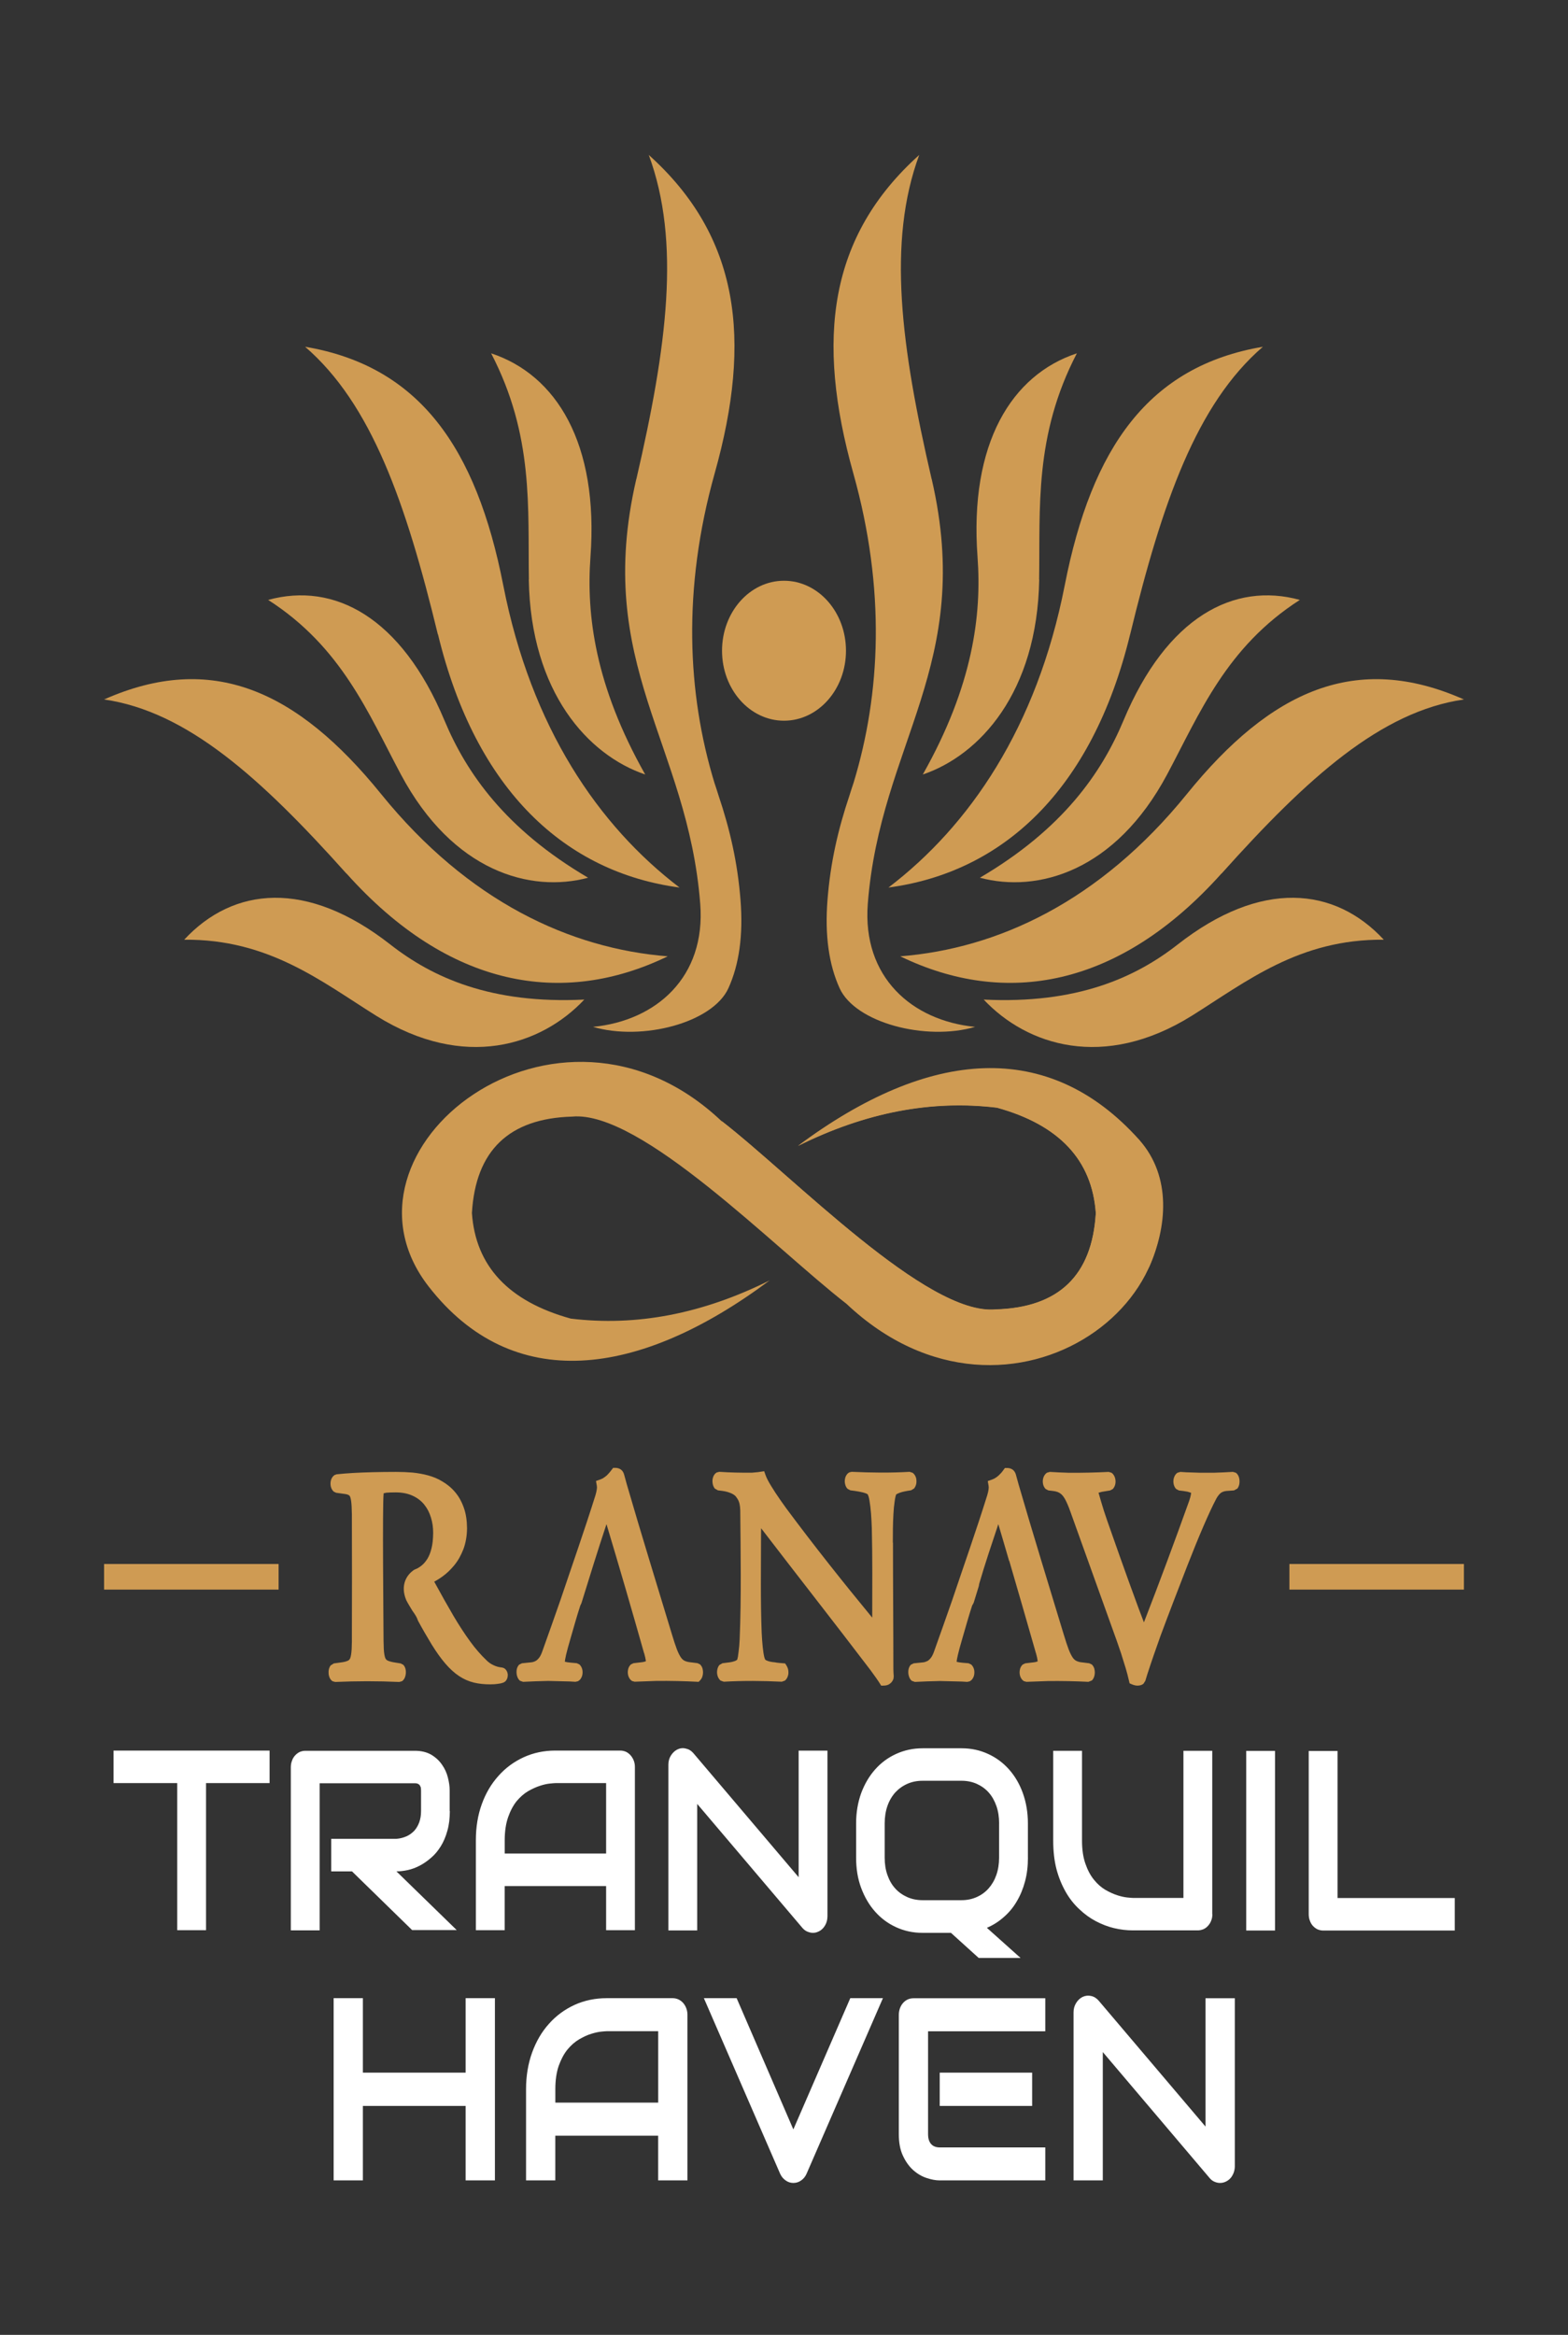 <svg width="133" height="198" viewBox="0 0 133 198" fill="none" xmlns="http://www.w3.org/2000/svg">
<rect x="0" y="0" width="133" height="198" fill="#333333" stroke="none"/>
<path fill-rule="evenodd" clip-rule="evenodd" d="M66.5 49.248C69.402 49.248 71.757 51.906 71.757 55.182C71.757 58.459 69.402 61.117 66.5 61.117C63.598 61.117 61.244 58.459 61.244 55.182C61.244 51.906 63.598 49.248 66.5 49.248Z" fill="#CF9B53"/>
<path fill-rule="evenodd" clip-rule="evenodd" d="M40.029 102.855C40.342 97.565 43.176 94.844 48.522 94.69C54.358 94.138 65.664 105.803 71.8 110.566C85.717 123.708 104.475 109.269 96.62 96.659C88.474 88.697 78.831 88.871 67.696 97.177C73.386 94.341 79.011 93.26 84.568 93.938C89.846 95.4 92.636 98.386 92.949 102.883C92.636 108.174 89.802 110.895 84.456 111.049C78.62 111.601 67.315 99.799 61.178 95.05C47.261 81.909 27.341 97.509 36.358 109.097C43.467 118.231 54.147 116.885 65.283 108.58C59.593 111.416 53.968 112.496 48.411 111.818C43.133 110.356 40.342 107.37 40.029 102.873V102.859V102.855Z" fill="#CF9B53"/>
<path fill-rule="evenodd" clip-rule="evenodd" d="M61.179 95.032C77.973 115.808 90.081 119.941 97.491 107.404C98.94 104.152 99.442 99.809 96.62 96.644C88.954 88.102 78.831 88.857 67.696 97.162C73.386 94.326 79.011 93.245 84.568 93.924C89.846 95.386 92.637 98.372 92.95 102.869C92.637 108.16 89.803 110.88 84.456 111.034C78.621 111.587 67.315 99.785 61.179 95.036V95.032Z" fill="#CF9B53"/>
<path fill-rule="evenodd" clip-rule="evenodd" d="M79.02 40.617C76.421 29.392 75.247 20.51 77.97 13.139C70.304 20.031 69.176 28.724 72.379 40.138C75.136 49.965 74.699 58.847 72.401 66.383C72.277 66.746 72.165 67.1 72.054 67.453C71.084 70.338 70.437 73.146 70.189 76.321C69.954 79.293 70.301 81.79 71.218 83.804C72.556 86.738 78.528 88.301 82.712 87.081C77.332 86.553 73.138 82.846 73.606 76.66C74.656 63.015 82.678 56.389 79.029 40.628L79.017 40.614L79.02 40.617Z" fill="#CF9B53"/>
<path fill-rule="evenodd" clip-rule="evenodd" d="M88.139 49.136C88.238 43.1 87.705 36.952 91.342 29.962C85.819 31.787 82.201 37.585 82.917 47.247C83.273 52.16 82.526 58.144 78.273 65.679C83.093 64.043 87.981 58.738 88.148 49.139H88.136L88.139 49.136Z" fill="#CF9B53"/>
<path fill-rule="evenodd" clip-rule="evenodd" d="M101.071 86.15C105.745 83.227 110.199 79.625 117.376 79.688C113.213 75.201 106.965 74.561 99.9 80.09C96.307 82.902 91.342 85.154 83.44 84.766C87.101 88.657 93.618 90.787 101.071 86.15Z" fill="#CF9B53"/>
<path fill-rule="evenodd" clip-rule="evenodd" d="M103.617 74.079C110.927 65.913 117.153 60.332 124.172 59.315C115.056 55.272 107.824 58.507 100.668 67.34C93.268 76.474 84.611 80.443 76.362 81.097C85.255 85.405 94.919 83.779 103.614 74.068V74.082L103.617 74.079Z" fill="#CF9B53"/>
<path fill-rule="evenodd" clip-rule="evenodd" d="M98.996 65.676C101.752 60.511 104.007 54.877 110.255 50.873C104.664 49.335 98.974 52.311 95.3 61.091C93.436 65.55 90.134 70.313 83.115 74.432C88.015 75.743 94.597 73.904 98.996 65.676Z" fill="#CF9B53"/>
<path fill-rule="evenodd" clip-rule="evenodd" d="M95.861 53.797C98.575 42.611 101.496 34.257 107.121 29.406C97.435 31.043 92.603 37.949 90.314 49.625C87.947 61.721 82.21 70.047 75.359 75.265C84.98 73.981 92.621 67.113 95.858 53.797H95.861Z" fill="#CF9B53"/>
<path fill-rule="evenodd" clip-rule="evenodd" d="M53.98 40.617C56.579 29.392 57.753 20.51 55.03 13.139C62.696 20.031 63.824 28.724 60.621 40.138C57.864 49.965 58.301 58.847 60.599 66.383C60.723 66.746 60.835 67.1 60.946 67.453C61.916 70.338 62.563 73.146 62.811 76.321C63.047 79.293 62.7 81.79 61.783 83.804C60.445 86.738 54.473 88.301 50.3 87.081C55.681 86.553 59.875 82.846 59.395 76.66C58.344 63.015 50.322 56.389 53.971 40.628L53.983 40.614L53.98 40.617Z" fill="#CF9B53"/>
<path fill-rule="evenodd" clip-rule="evenodd" d="M44.861 49.136C44.762 43.1 45.295 36.952 41.658 29.962C47.181 31.787 50.799 37.585 50.083 47.247C49.727 52.16 50.474 58.144 54.727 65.679C49.907 64.043 45.019 58.738 44.852 49.139H44.864L44.861 49.136Z" fill="#CF9B53"/>
<path fill-rule="evenodd" clip-rule="evenodd" d="M31.929 86.15C27.255 83.227 22.8 79.625 15.623 79.688C19.787 75.201 26.034 74.561 33.1 80.09C36.693 82.902 41.658 85.154 49.56 84.766C45.898 88.657 39.381 90.787 31.929 86.15Z" fill="#CF9B53"/>
<path fill-rule="evenodd" clip-rule="evenodd" d="M29.383 74.079C22.073 65.913 15.847 60.332 8.828 59.315C17.944 55.272 25.176 58.507 32.331 67.34C39.731 76.474 48.389 80.443 56.637 81.097C47.745 85.405 38.068 83.779 29.386 74.068V74.082L29.383 74.079Z" fill="#CF9B53"/>
<path fill-rule="evenodd" clip-rule="evenodd" d="M34.004 65.676C31.247 60.511 28.992 54.877 22.745 50.873C28.336 49.335 34.026 52.311 37.699 61.091C39.564 65.55 42.866 70.313 49.885 74.432C44.985 75.743 38.402 73.904 34.004 65.676Z" fill="#CF9B53"/>
<path fill-rule="evenodd" clip-rule="evenodd" d="M37.139 53.797C34.425 42.611 31.504 34.257 25.879 29.406C35.565 31.043 40.397 37.949 42.686 49.625C45.053 61.721 50.789 70.047 57.641 75.265C48.02 73.981 40.379 67.113 37.151 53.797H37.139Z" fill="#CF9B53"/>
<path d="M22.866 151.21H17.476V163.684H15.032V151.21H9.63V148.451H22.866V151.21ZM38.155 153.567C38.155 154.197 38.087 154.763 37.944 155.256C37.811 155.746 37.622 156.19 37.386 156.568C37.151 156.945 36.885 157.274 36.572 157.536C36.271 157.802 35.946 158.026 35.612 158.204C35.277 158.379 34.943 158.505 34.596 158.582C34.249 158.659 33.927 158.694 33.626 158.694L38.737 163.67H34.955L29.857 158.694H28.094V155.935H33.629C33.942 155.91 34.221 155.833 34.478 155.721C34.735 155.61 34.946 155.445 35.135 155.256C35.314 155.054 35.457 154.816 35.559 154.54C35.658 154.263 35.714 153.949 35.714 153.581V151.843C35.714 151.693 35.701 151.567 35.658 151.49C35.624 151.413 35.581 151.35 35.525 151.315C35.469 151.277 35.413 151.252 35.358 151.238C35.302 151.224 35.246 151.224 35.19 151.224H27.112V163.698H24.668V149.854C24.668 149.665 24.702 149.476 24.767 149.312C24.823 149.137 24.913 148.997 25.024 148.871C25.136 148.745 25.269 148.644 25.415 148.57C25.57 148.507 25.727 148.469 25.904 148.469H35.187C35.736 148.469 36.191 148.581 36.572 148.798C36.953 149.025 37.253 149.301 37.486 149.64C37.721 149.969 37.888 150.333 37.987 150.724C38.087 151.116 38.142 151.48 38.142 151.819V153.581L38.155 153.567ZM53.856 163.684H51.412V159.942H42.807V163.684H40.363V156.061C40.363 154.952 40.53 153.921 40.865 152.997C41.2 152.064 41.68 151.259 42.284 150.592C42.888 149.91 43.6 149.396 44.415 149.018C45.242 148.64 46.134 148.451 47.103 148.451H52.617C52.784 148.451 52.939 148.49 53.097 148.553C53.252 148.63 53.376 148.728 53.487 148.854C53.599 148.979 53.689 149.13 53.754 149.294C53.822 149.469 53.853 149.647 53.853 149.836V163.68L53.856 163.684ZM42.807 157.183H51.412V151.21H47.116C47.038 151.21 46.88 151.224 46.636 151.249C46.391 151.273 46.112 151.336 45.799 151.438C45.486 151.539 45.152 151.69 44.796 151.892C44.449 152.095 44.127 152.382 43.826 152.735C43.535 153.099 43.29 153.553 43.101 154.095C42.912 154.637 42.81 155.291 42.81 156.061V157.183H42.807ZM70.183 162.512C70.183 162.715 70.149 162.89 70.084 163.065C70.015 163.24 69.929 163.38 69.817 163.506C69.706 163.631 69.573 163.733 69.427 163.796C69.272 163.873 69.114 163.908 68.947 163.908C68.801 163.908 68.646 163.869 68.488 163.806C68.334 163.743 68.197 163.642 68.076 163.506L59.137 152.973V163.705H56.693V149.644C56.693 149.368 56.761 149.102 56.904 148.875C57.049 148.647 57.226 148.472 57.452 148.357C57.687 148.245 57.92 148.217 58.167 148.28C58.412 148.329 58.626 148.455 58.803 148.658L67.742 159.19V148.458H70.186V162.519V162.505L70.183 162.512ZM87.191 157.536C87.191 158.243 87.114 158.911 86.946 159.54C86.779 160.17 86.544 160.736 86.243 161.24C85.943 161.757 85.574 162.198 85.137 162.575C84.713 162.953 84.233 163.257 83.709 163.481L86.565 166.037H83.016L80.662 163.908H78.252C77.437 163.908 76.691 163.743 76.009 163.429C75.318 163.114 74.727 162.673 74.225 162.107C73.723 161.54 73.333 160.872 73.042 160.093C72.751 159.313 72.617 158.456 72.617 157.536V154.627C72.617 153.707 72.763 152.851 73.042 152.071C73.333 151.291 73.723 150.623 74.225 150.056C74.727 149.49 75.318 149.049 76.009 148.735C76.7 148.42 77.449 148.256 78.252 148.256H81.566C82.381 148.256 83.127 148.42 83.809 148.735C84.499 149.049 85.091 149.49 85.593 150.056C86.094 150.623 86.485 151.291 86.764 152.071C87.042 152.851 87.188 153.707 87.188 154.627V157.536H87.191ZM84.747 154.627C84.747 154.085 84.67 153.581 84.512 153.141C84.357 152.7 84.143 152.322 83.864 152.008C83.585 151.693 83.251 151.455 82.861 151.277C82.47 151.102 82.034 151.011 81.566 151.011H78.252C77.772 151.011 77.347 151.099 76.948 151.277C76.557 151.452 76.223 151.693 75.932 152.008C75.653 152.322 75.43 152.7 75.275 153.141C75.12 153.581 75.04 154.085 75.04 154.627V157.536C75.04 158.078 75.117 158.568 75.275 159.009C75.43 159.449 75.644 159.827 75.932 160.142C76.21 160.456 76.557 160.694 76.948 160.872C77.338 161.047 77.775 161.138 78.252 161.138H81.544C82.024 161.138 82.449 161.051 82.848 160.872C83.239 160.698 83.573 160.456 83.852 160.142C84.131 159.827 84.354 159.449 84.509 159.009C84.663 158.568 84.744 158.075 84.744 157.536V154.627H84.747ZM102.836 162.313C102.836 162.516 102.802 162.705 102.737 162.866C102.682 163.03 102.582 163.18 102.471 163.306C102.359 163.432 102.226 163.534 102.081 163.597C101.926 163.659 101.768 163.698 101.601 163.698H96.087C95.564 163.698 95.037 163.635 94.501 163.509C93.965 163.383 93.451 163.18 92.949 162.918C92.447 162.652 91.98 162.313 91.543 161.897C91.109 161.495 90.716 161.002 90.394 160.435C90.072 159.869 89.802 159.225 89.613 158.509C89.424 157.778 89.335 156.97 89.335 156.078V148.469H91.778V156.078C91.778 156.858 91.877 157.515 92.07 158.057C92.258 158.599 92.503 159.054 92.794 159.407C93.085 159.771 93.408 160.051 93.764 160.264C94.12 160.467 94.455 160.617 94.767 160.719C95.08 160.82 95.371 160.883 95.604 160.907C95.849 160.932 96.007 160.946 96.084 160.946H100.38V148.472H102.824V162.317H102.833L102.836 162.313ZM108.149 163.712H105.705V148.479H108.149V163.712ZM123.404 163.712H112.244C112.064 163.712 111.909 163.673 111.754 163.611C111.599 163.534 111.475 163.436 111.364 163.32C111.252 163.194 111.162 163.044 111.107 162.88C111.039 162.715 111.008 162.526 111.008 162.327V148.483H113.452V160.956H123.394V163.715H123.404V163.712Z" fill="white"/>
<path d="M30.78 175.762H39.496V169.447H41.98V184.9H39.496V178.584H30.78V184.9H28.299V169.447H30.78V175.762ZM58.31 184.9H55.826V181.109H47.101V184.9H44.62V177.171C44.62 176.045 44.793 175.003 45.134 174.059C45.477 173.111 45.955 172.293 46.568 171.615C47.178 170.929 47.9 170.401 48.736 170.017C49.569 169.639 50.48 169.447 51.465 169.447H57.059C57.229 169.447 57.39 169.485 57.545 169.552C57.697 169.625 57.83 169.723 57.945 169.852C58.059 169.982 58.149 170.132 58.211 170.303C58.276 170.475 58.31 170.66 58.31 170.856V184.896V184.9ZM47.104 178.304H55.829V172.248H51.468C51.391 172.248 51.23 172.262 50.985 172.286C50.74 172.311 50.458 172.374 50.136 172.475C49.817 172.573 49.48 172.73 49.12 172.94C48.764 173.15 48.436 173.437 48.135 173.8C47.838 174.167 47.59 174.629 47.395 175.175C47.203 175.724 47.104 176.388 47.104 177.171V178.304ZM74.891 169.447L68.408 184.35C68.306 184.578 68.157 184.763 67.956 184.903C67.758 185.046 67.535 185.116 67.293 185.116C67.055 185.116 66.838 185.046 66.639 184.903C66.438 184.763 66.283 184.578 66.178 184.35L59.704 169.447H62.483L67.293 180.577L72.122 169.447H74.891ZM87.548 178.584H79.708V175.762H87.548V178.584ZM88.663 184.9H79.711C79.37 184.9 78.995 184.83 78.587 184.693C78.178 184.557 77.8 184.333 77.453 184.022C77.106 183.711 76.818 183.305 76.586 182.805C76.35 182.305 76.239 181.693 76.239 180.969V170.863C76.239 170.667 76.273 170.485 76.332 170.31C76.397 170.139 76.48 169.985 76.595 169.859C76.706 169.73 76.837 169.632 76.988 169.559C77.14 169.489 77.307 169.454 77.487 169.454H88.663V172.255H78.72V180.976C78.72 181.34 78.803 181.619 78.977 181.815C79.147 182.011 79.401 182.105 79.73 182.105H88.663V184.91V184.9ZM104.739 183.704C104.739 183.903 104.701 184.092 104.636 184.263C104.568 184.434 104.482 184.588 104.37 184.711C104.259 184.837 104.125 184.934 103.974 185.004C103.822 185.078 103.661 185.116 103.487 185.116C103.335 185.116 103.181 185.085 103.026 185.018C102.868 184.955 102.728 184.851 102.608 184.707L93.541 174.017V184.9H91.06V170.643C91.06 170.356 91.131 170.094 91.274 169.863C91.416 169.629 91.599 169.454 91.825 169.342C92.061 169.23 92.302 169.205 92.547 169.261C92.798 169.314 93.008 169.447 93.188 169.653L102.254 180.336V169.454H104.739V183.711V183.704Z" fill="white"/>
<path fill-rule="evenodd" clip-rule="evenodd" d="M54.633 140.199C53.602 136.555 52.533 132.873 51.443 129.25C50.7 131.477 50.012 133.715 49.315 135.96L49.222 136.153C48.919 137.072 48.658 138.041 48.383 138.975L48.169 139.727L48.017 140.321L47.934 140.727L47.912 140.919C48.225 140.992 48.603 141.01 48.922 141.041L49.142 141.143C49.213 141.206 49.269 141.279 49.312 141.363C49.349 141.437 49.377 141.514 49.395 141.597L49.399 141.618C49.414 141.699 49.417 141.779 49.414 141.86C49.411 141.94 49.399 142.021 49.377 142.104L49.371 142.122C49.34 142.216 49.3 142.304 49.241 142.381C49.182 142.461 49.108 142.521 49.024 142.57L48.807 142.619L48.358 142.591L46.506 142.545C45.79 142.556 45.084 142.587 44.368 142.622L44.102 142.528C44.043 142.479 43.987 142.412 43.944 142.332C43.907 142.269 43.876 142.192 43.854 142.108C43.836 142.035 43.82 141.961 43.817 141.891C43.811 141.818 43.811 141.741 43.817 141.667C43.826 141.576 43.845 141.493 43.876 141.412C43.913 141.318 43.966 141.234 44.031 141.167L44.272 141.048L45.025 140.971C45.09 140.968 45.152 140.954 45.211 140.94C45.279 140.923 45.344 140.895 45.403 140.867L45.412 140.86C45.459 140.839 45.508 140.807 45.555 140.765C45.607 140.723 45.66 140.664 45.713 140.601C45.765 140.538 45.815 140.457 45.861 140.367C45.914 140.265 45.96 140.15 46.004 140.024C46.515 138.583 47.032 137.149 47.531 135.705C48.525 132.747 49.578 129.767 50.511 126.788L50.582 126.515L50.622 126.291L50.635 126.124L50.625 126.005L50.554 125.589L50.913 125.463L51.115 125.375C51.266 125.281 51.328 125.235 51.468 125.12C51.688 124.896 51.815 124.739 52.007 124.477H52.202C52.261 124.477 52.323 124.484 52.385 124.498C52.453 124.512 52.518 124.536 52.58 124.567L52.586 124.571C52.67 124.616 52.744 124.679 52.806 124.763C52.862 124.837 52.905 124.928 52.933 125.026L53.168 125.879C54.401 130.131 55.714 134.359 56.994 138.594L57.22 139.314L57.418 139.877C57.477 140.027 57.539 140.164 57.598 140.283C57.657 140.398 57.712 140.489 57.759 140.559C57.808 140.629 57.858 140.685 57.91 140.73C57.954 140.769 58.004 140.804 58.059 140.832C58.124 140.863 58.199 140.891 58.276 140.912C58.36 140.933 58.45 140.954 58.545 140.961L59.159 141.038L59.37 141.136C59.441 141.199 59.5 141.279 59.543 141.37C59.58 141.454 59.608 141.541 59.617 141.639C59.627 141.709 59.633 141.779 59.63 141.846V141.853C59.627 141.93 59.617 142.003 59.602 142.073C59.583 142.153 59.558 142.223 59.534 142.283L59.527 142.293C59.49 142.367 59.444 142.433 59.391 142.489L59.261 142.622C58.041 142.559 56.861 142.531 55.637 142.545L53.831 142.612L53.611 142.552C53.534 142.503 53.469 142.44 53.413 142.36C53.363 142.286 53.323 142.206 53.295 142.115L53.289 142.094C53.27 142.021 53.255 141.944 53.252 141.867C53.249 141.793 53.249 141.72 53.264 141.639C53.277 141.541 53.305 141.447 53.348 141.363C53.391 141.276 53.45 141.202 53.518 141.143L53.735 141.041L54.386 140.964C54.488 140.954 54.578 140.94 54.652 140.919L54.788 140.87L54.729 140.548L54.64 140.192L54.633 140.199ZM95.124 140.304L94.749 139.209L90.803 128.222C90.719 127.984 90.639 127.778 90.567 127.61C90.493 127.435 90.419 127.281 90.35 127.152C90.285 127.033 90.217 126.931 90.149 126.847C90.081 126.764 90.01 126.697 89.936 126.645C89.787 126.536 89.585 126.466 89.332 126.438L88.926 126.389L88.69 126.267C88.628 126.204 88.582 126.134 88.545 126.057L88.538 126.047C88.504 125.977 88.483 125.896 88.467 125.812C88.452 125.725 88.449 125.638 88.452 125.561C88.458 125.484 88.47 125.41 88.492 125.337L88.498 125.312C88.523 125.232 88.56 125.155 88.607 125.089L88.613 125.078C88.662 125.005 88.724 124.942 88.799 124.889L89.046 124.819C89.592 124.854 90.127 124.875 90.673 124.893C91.809 124.9 92.909 124.875 94.043 124.819L94.287 124.893C94.359 124.945 94.418 125.008 94.464 125.082C94.507 125.144 94.541 125.218 94.566 125.291L94.569 125.302C94.594 125.382 94.613 125.463 94.619 125.547C94.625 125.624 94.622 125.704 94.613 125.781C94.6 125.872 94.579 125.959 94.541 126.04C94.504 126.127 94.452 126.204 94.387 126.274L94.16 126.393L93.476 126.505L93.179 126.585C93.321 127.103 93.479 127.61 93.637 128.124L93.903 128.918L94.997 132.023L95.78 134.208L96.576 136.384L97.029 137.579C98.351 134.177 99.634 130.719 100.87 127.271L100.966 126.956L101.015 126.729L101.034 126.596C100.922 126.55 100.836 126.529 100.718 126.494L100.399 126.442L99.999 126.393L99.764 126.27C99.699 126.204 99.646 126.127 99.609 126.036C99.575 125.956 99.55 125.872 99.538 125.777C99.528 125.704 99.525 125.624 99.531 125.543C99.538 125.459 99.553 125.375 99.581 125.298C99.609 125.214 99.646 125.137 99.689 125.075C99.742 124.998 99.801 124.938 99.866 124.893L100.12 124.819L100.616 124.851L101.793 124.889H102.967C103.502 124.872 104.035 124.851 104.574 124.816L104.825 124.889C104.903 124.945 104.965 125.019 105.014 125.099C105.061 125.183 105.091 125.267 105.11 125.354C105.141 125.501 105.147 125.648 105.129 125.791C105.119 125.868 105.101 125.942 105.079 126.005C105.048 126.096 105.005 126.169 104.955 126.232L104.67 126.389L104.007 126.438C103.908 126.449 103.818 126.47 103.741 126.501C103.664 126.529 103.595 126.571 103.537 126.613C103.475 126.666 103.413 126.729 103.351 126.809C103.283 126.896 103.221 126.991 103.165 127.096C103.013 127.379 102.846 127.725 102.66 128.12C102.477 128.516 102.279 128.956 102.068 129.446C101.848 129.953 101.629 130.484 101.402 131.037L100.674 132.866C99.916 134.82 99.166 136.758 98.435 138.726C98.048 139.811 97.673 140.884 97.317 141.982L97.146 142.542L96.989 142.783C96.945 142.818 96.902 142.846 96.862 142.863C96.725 142.926 96.648 142.933 96.505 142.944C96.428 142.944 96.344 142.933 96.257 142.916C96.177 142.898 96.096 142.87 96.013 142.835L95.814 142.748L95.629 141.986L95.474 141.437L95.121 140.304H95.124ZM87.87 140.195C87.129 137.579 86.364 134.974 85.608 132.362H85.593C85.289 131.324 84.989 130.285 84.679 129.25C84.128 130.9 83.545 132.631 83.059 134.299L83.022 134.509L82.594 135.901L82.52 136.051L82.461 136.146C82.155 137.072 81.894 138.041 81.616 138.982L81.402 139.734L81.25 140.328L81.166 140.734L81.145 140.926C81.455 141.003 81.839 141.017 82.155 141.048L82.374 141.15C82.446 141.213 82.501 141.286 82.545 141.37C82.582 141.444 82.61 141.521 82.629 141.604L82.632 141.625C82.647 141.706 82.65 141.786 82.647 141.867C82.644 141.947 82.632 142.028 82.61 142.111L82.604 142.129C82.573 142.223 82.532 142.311 82.474 142.388C82.415 142.468 82.34 142.528 82.257 142.577L82.04 142.626L81.591 142.598L79.739 142.552C79.023 142.563 78.317 142.594 77.601 142.629L77.335 142.535C77.276 142.486 77.22 142.419 77.177 142.339C77.14 142.276 77.109 142.199 77.087 142.115C77.065 142.042 77.053 141.968 77.047 141.898C77.041 141.825 77.041 141.751 77.047 141.674C77.056 141.583 77.075 141.496 77.106 141.416C77.143 141.321 77.195 141.237 77.261 141.171L77.502 141.052L78.255 140.975C78.32 140.972 78.382 140.958 78.441 140.944L78.642 140.867C78.689 140.846 78.738 140.814 78.784 140.772C78.837 140.73 78.89 140.671 78.942 140.608C78.995 140.545 79.045 140.464 79.091 140.374C79.144 140.272 79.19 140.157 79.234 140.031C79.745 138.59 80.262 137.156 80.761 135.712C81.755 132.754 82.811 129.774 83.74 126.795L83.812 126.519L83.852 126.298L83.864 126.131L83.855 126.012L83.784 125.596L84.143 125.47L84.344 125.382L84.527 125.267C84.645 125.183 84.753 125.085 84.846 124.98C84.955 124.889 85.144 124.616 85.237 124.487H85.435C85.494 124.487 85.556 124.494 85.618 124.508C85.686 124.522 85.754 124.547 85.813 124.578L85.819 124.581C85.903 124.627 85.977 124.69 86.039 124.774C86.095 124.847 86.138 124.938 86.166 125.036L86.401 125.889C87.634 130.142 88.947 134.369 90.227 138.604L90.453 139.324L90.651 139.887C90.71 140.038 90.772 140.174 90.831 140.293C90.889 140.408 90.945 140.499 90.992 140.569C91.041 140.639 91.091 140.695 91.144 140.741C91.187 140.779 91.236 140.814 91.292 140.842C91.357 140.874 91.432 140.902 91.509 140.923C91.59 140.947 91.683 140.965 91.778 140.971L92.392 141.048L92.602 141.146C92.674 141.209 92.733 141.29 92.776 141.381C92.813 141.465 92.841 141.552 92.85 141.65C92.859 141.72 92.866 141.79 92.863 141.856V141.863C92.859 141.94 92.85 142.014 92.835 142.084C92.816 142.167 92.791 142.241 92.76 142.3C92.723 142.381 92.677 142.444 92.618 142.503L92.324 142.622C91.162 142.563 90.035 142.542 88.87 142.556L87.064 142.622L86.844 142.563C86.767 142.514 86.702 142.451 86.646 142.37C86.596 142.297 86.556 142.216 86.528 142.125L86.522 142.104C86.504 142.031 86.488 141.954 86.485 141.877C86.482 141.804 86.482 141.73 86.497 141.65C86.51 141.552 86.537 141.458 86.581 141.374C86.624 141.286 86.683 141.213 86.751 141.153L86.968 141.052L87.619 140.975C87.721 140.965 87.811 140.951 87.885 140.93L88.021 140.881L87.966 140.559L87.876 140.202L87.87 140.195ZM75.743 130.813C75.743 134.394 75.777 137.982 75.777 141.559C75.786 141.818 75.792 142.01 75.808 142.139L75.789 142.342C75.761 142.433 75.721 142.521 75.668 142.594C75.619 142.664 75.557 142.727 75.486 142.779C75.411 142.839 75.325 142.881 75.232 142.905C75.154 142.926 75.067 142.94 74.975 142.94L74.745 142.947C74.463 142.479 74.16 142.077 73.841 141.636C70.771 137.6 67.643 133.621 64.558 129.596L64.552 130.191C64.552 132.946 64.499 135.712 64.607 138.468L64.644 139.083L64.694 139.657L64.756 140.15C64.781 140.304 64.802 140.426 64.827 140.52L64.892 140.716L64.926 140.755C64.957 140.779 65.01 140.807 65.075 140.832L65.081 140.835C65.162 140.867 65.255 140.895 65.357 140.916C65.459 140.937 65.577 140.954 65.707 140.964C65.955 141.02 66.326 141.034 66.599 141.062L66.71 141.237C66.772 141.335 66.819 141.444 66.847 141.552C66.872 141.66 66.881 141.772 66.875 141.884C66.868 142.01 66.838 142.129 66.791 142.234C66.738 142.346 66.667 142.44 66.58 142.517L66.311 142.612C64.638 142.531 63.059 142.517 61.392 142.612L61.116 142.514C61.061 142.465 61.005 142.402 60.962 142.328C60.918 142.262 60.887 142.185 60.862 142.101C60.841 142.021 60.828 141.944 60.822 141.87V141.863C60.819 141.79 60.822 141.716 60.831 141.646L60.835 141.636C60.847 141.555 60.865 141.479 60.893 141.409C60.924 141.332 60.968 141.258 61.017 141.195L61.281 141.045L61.885 140.968C61.996 140.954 62.098 140.93 62.188 140.905C62.272 140.881 62.349 140.853 62.414 140.825L62.532 140.741L62.591 140.496C62.637 140.181 62.668 139.908 62.702 139.59L62.739 139.024C62.888 135.418 62.82 131.659 62.789 128.075L62.77 127.788L62.733 127.554C62.718 127.48 62.696 127.403 62.668 127.33C62.644 127.264 62.609 127.194 62.566 127.12C62.523 127.05 62.47 126.973 62.408 126.893C62.355 126.837 62.297 126.788 62.231 126.746C62.154 126.694 62.064 126.648 61.968 126.61C61.85 126.564 61.736 126.526 61.627 126.498C61.516 126.47 61.398 126.449 61.278 126.431L60.893 126.382L60.636 126.236C60.584 126.173 60.54 126.103 60.509 126.022C60.478 125.945 60.454 125.861 60.444 125.767C60.435 125.693 60.429 125.624 60.432 125.557C60.435 125.477 60.447 125.396 60.469 125.319C60.494 125.221 60.534 125.137 60.584 125.064L60.587 125.057C60.642 124.98 60.708 124.917 60.779 124.872L61.011 124.812C61.94 124.875 62.851 124.893 63.783 124.886C64.146 124.861 64.456 124.823 64.818 124.76L64.942 125.11C64.982 125.221 65.038 125.347 65.112 125.491C65.193 125.648 65.289 125.816 65.4 125.998L65.778 126.596L66.215 127.239L66.689 127.904C69.027 131.054 71.505 134.17 73.983 137.177C73.983 134.646 74.011 132.121 73.949 129.589L73.921 128.963L73.881 128.341L73.825 127.774L73.754 127.274C73.733 127.138 73.708 127.019 73.677 126.917C73.652 126.837 73.627 126.771 73.606 126.729L73.534 126.68L73.413 126.627L73.194 126.561L72.89 126.494L72.512 126.431L72.131 126.382L71.893 126.256C71.831 126.194 71.778 126.117 71.741 126.033C71.707 125.949 71.679 125.858 71.666 125.763C71.654 125.687 71.651 125.61 71.657 125.536C71.663 125.463 71.676 125.386 71.698 125.309L71.704 125.284C71.731 125.197 71.775 125.113 71.828 125.043C71.889 124.959 71.967 124.896 72.054 124.854L72.24 124.812C73.909 124.886 75.483 124.91 77.155 124.812L77.415 124.896C77.481 124.945 77.536 125.008 77.586 125.078C77.635 125.151 77.676 125.235 77.7 125.323L77.707 125.347C77.722 125.417 77.731 125.487 77.734 125.557C77.738 125.631 77.734 125.707 77.725 125.777L77.722 125.802C77.71 125.879 77.685 125.956 77.654 126.026L77.651 126.033C77.62 126.103 77.58 126.166 77.53 126.229L77.279 126.379L76.966 126.428C76.802 126.456 76.653 126.491 76.523 126.522C76.396 126.557 76.285 126.596 76.189 126.638C76.118 126.669 76.059 126.701 76.015 126.732C75.991 126.792 75.969 126.865 75.95 126.945C75.925 127.05 75.904 127.187 75.882 127.344L75.82 127.851L75.78 128.418L75.752 129.026L75.737 129.645L75.73 130.809L75.743 130.813ZM29.847 139.122C29.863 135.555 29.857 131.981 29.847 128.411L29.826 127.75C29.816 127.578 29.804 127.424 29.785 127.299C29.77 127.187 29.748 127.085 29.723 127.001C29.708 126.945 29.686 126.896 29.665 126.861L29.609 126.806C29.572 126.778 29.525 126.757 29.473 126.739C29.407 126.718 29.33 126.701 29.243 126.69L28.515 126.589L28.311 126.494C28.24 126.431 28.184 126.358 28.141 126.277C28.103 126.204 28.076 126.127 28.057 126.043L28.051 126.015C28.026 125.865 28.026 125.707 28.066 125.547C28.088 125.452 28.128 125.361 28.178 125.288L28.184 125.277C28.24 125.197 28.308 125.13 28.382 125.082L28.552 125.022L29.231 124.959L29.934 124.91L30.721 124.872L31.585 124.844L32.542 124.826L33.592 124.819L34.295 124.833L34.989 124.875C35.206 124.896 35.429 124.928 35.664 124.97C35.894 125.008 36.114 125.061 36.318 125.117C36.538 125.179 36.748 125.249 36.947 125.333C37.148 125.417 37.343 125.519 37.529 125.634C37.727 125.749 37.919 125.882 38.099 126.033C38.279 126.183 38.449 126.351 38.601 126.533C38.762 126.722 38.904 126.924 39.025 127.145C39.146 127.365 39.254 127.603 39.341 127.855C39.434 128.113 39.502 128.39 39.545 128.68C39.589 128.963 39.611 129.267 39.614 129.596V129.603C39.611 129.935 39.583 130.25 39.53 130.54C39.477 130.841 39.4 131.124 39.301 131.386C39.199 131.645 39.084 131.887 38.96 132.11C38.83 132.338 38.684 132.551 38.523 132.747C38.362 132.939 38.201 133.114 38.043 133.264C37.876 133.422 37.706 133.562 37.532 133.687C37.362 133.813 37.191 133.922 37.03 134.016L36.832 134.128L37.699 135.695L38.48 137.055C38.718 137.457 38.96 137.845 39.199 138.209C39.428 138.562 39.66 138.898 39.889 139.209C40.106 139.51 40.332 139.793 40.565 140.059C40.797 140.328 41.038 140.58 41.286 140.814L41.292 140.821C41.37 140.898 41.457 140.968 41.55 141.034C41.639 141.097 41.748 141.157 41.866 141.213C41.977 141.265 42.095 141.311 42.212 141.342C42.336 141.374 42.463 141.398 42.593 141.409L42.736 141.454C42.832 141.503 42.909 141.58 42.968 141.678C43.021 141.769 43.055 141.87 43.067 141.982L43.071 142.021C43.074 142.125 43.058 142.234 43.018 142.339C42.984 142.433 42.928 142.521 42.85 142.594L42.711 142.681L42.482 142.751C42.274 142.79 42.129 142.807 41.918 142.825L41.59 142.835C41.339 142.835 41.097 142.825 40.868 142.8C40.63 142.776 40.404 142.737 40.196 142.685C39.976 142.633 39.759 142.559 39.545 142.465C39.338 142.374 39.137 142.262 38.941 142.132C38.749 142.007 38.551 141.853 38.353 141.671C38.164 141.5 37.969 141.3 37.78 141.08C37.591 140.86 37.396 140.611 37.201 140.339C37.012 140.073 36.813 139.776 36.606 139.44C36.213 138.789 35.822 138.118 35.46 137.447L35.417 137.342C35.395 137.268 35.355 137.174 35.286 137.055C35.215 136.929 35.116 136.779 34.98 136.593C34.819 136.324 34.596 135.971 34.459 135.695C34.187 135.044 34.206 134.509 34.36 134.079C34.515 133.652 34.8 133.355 35.076 133.152L35.187 133.093C35.293 133.054 35.395 133.006 35.494 132.946C35.596 132.887 35.692 132.817 35.785 132.74C35.866 132.673 35.946 132.593 36.024 132.502C36.104 132.404 36.182 132.299 36.253 132.187C36.318 132.079 36.383 131.953 36.442 131.806C36.501 131.659 36.553 131.495 36.597 131.317L36.6 131.31C36.643 131.138 36.677 130.942 36.702 130.722C36.727 130.488 36.739 130.243 36.742 129.984C36.739 129.75 36.727 129.53 36.696 129.32C36.665 129.11 36.618 128.897 36.553 128.687C36.491 128.481 36.411 128.288 36.321 128.11C36.228 127.928 36.117 127.757 35.99 127.599C35.866 127.442 35.723 127.302 35.565 127.18C35.404 127.054 35.221 126.942 35.023 126.851C34.822 126.757 34.605 126.683 34.367 126.634C34.122 126.585 33.855 126.557 33.571 126.557L33.121 126.564L32.787 126.582L32.542 126.631C32.424 127.638 32.53 137.489 32.533 139.132L32.554 139.845C32.564 140.024 32.582 140.181 32.604 140.314C32.626 140.433 32.651 140.527 32.678 140.601C32.7 140.65 32.725 140.695 32.756 140.727C32.79 140.762 32.827 140.793 32.87 140.814C32.935 140.846 33.022 140.877 33.124 140.905C33.239 140.937 33.369 140.965 33.512 140.985L33.989 141.062L34.209 141.178C34.277 141.248 34.329 141.332 34.363 141.426C34.394 141.507 34.413 141.594 34.422 141.688C34.428 141.762 34.428 141.839 34.422 141.912C34.416 141.982 34.404 142.052 34.385 142.125C34.363 142.216 34.329 142.293 34.289 142.363C34.236 142.451 34.171 142.521 34.094 142.57L33.868 142.633C32.012 142.549 30.281 142.552 28.429 142.633L28.203 142.57C28.131 142.524 28.069 142.461 28.017 142.377C27.973 142.311 27.939 142.234 27.915 142.146C27.896 142.077 27.88 142.007 27.874 141.933L27.871 141.716C27.88 141.622 27.899 141.535 27.924 141.461C27.952 141.377 27.992 141.304 28.038 141.237L28.317 141.059L28.878 140.982C29.026 140.965 29.154 140.94 29.259 140.916C29.361 140.888 29.448 140.856 29.519 140.825C29.559 140.804 29.596 140.776 29.627 140.741C29.658 140.709 29.683 140.667 29.705 140.618C29.733 140.541 29.761 140.44 29.779 140.321C29.801 140.185 29.819 140.027 29.829 139.852L29.85 139.139L29.847 139.122Z" fill="#CF9B53"/>
<path d="M8.828 132.628H23.631V134.8H8.828V132.628ZM109.369 132.628H124.172V134.8H109.369V132.628Z" fill="#CF9B53"/>
</svg>
